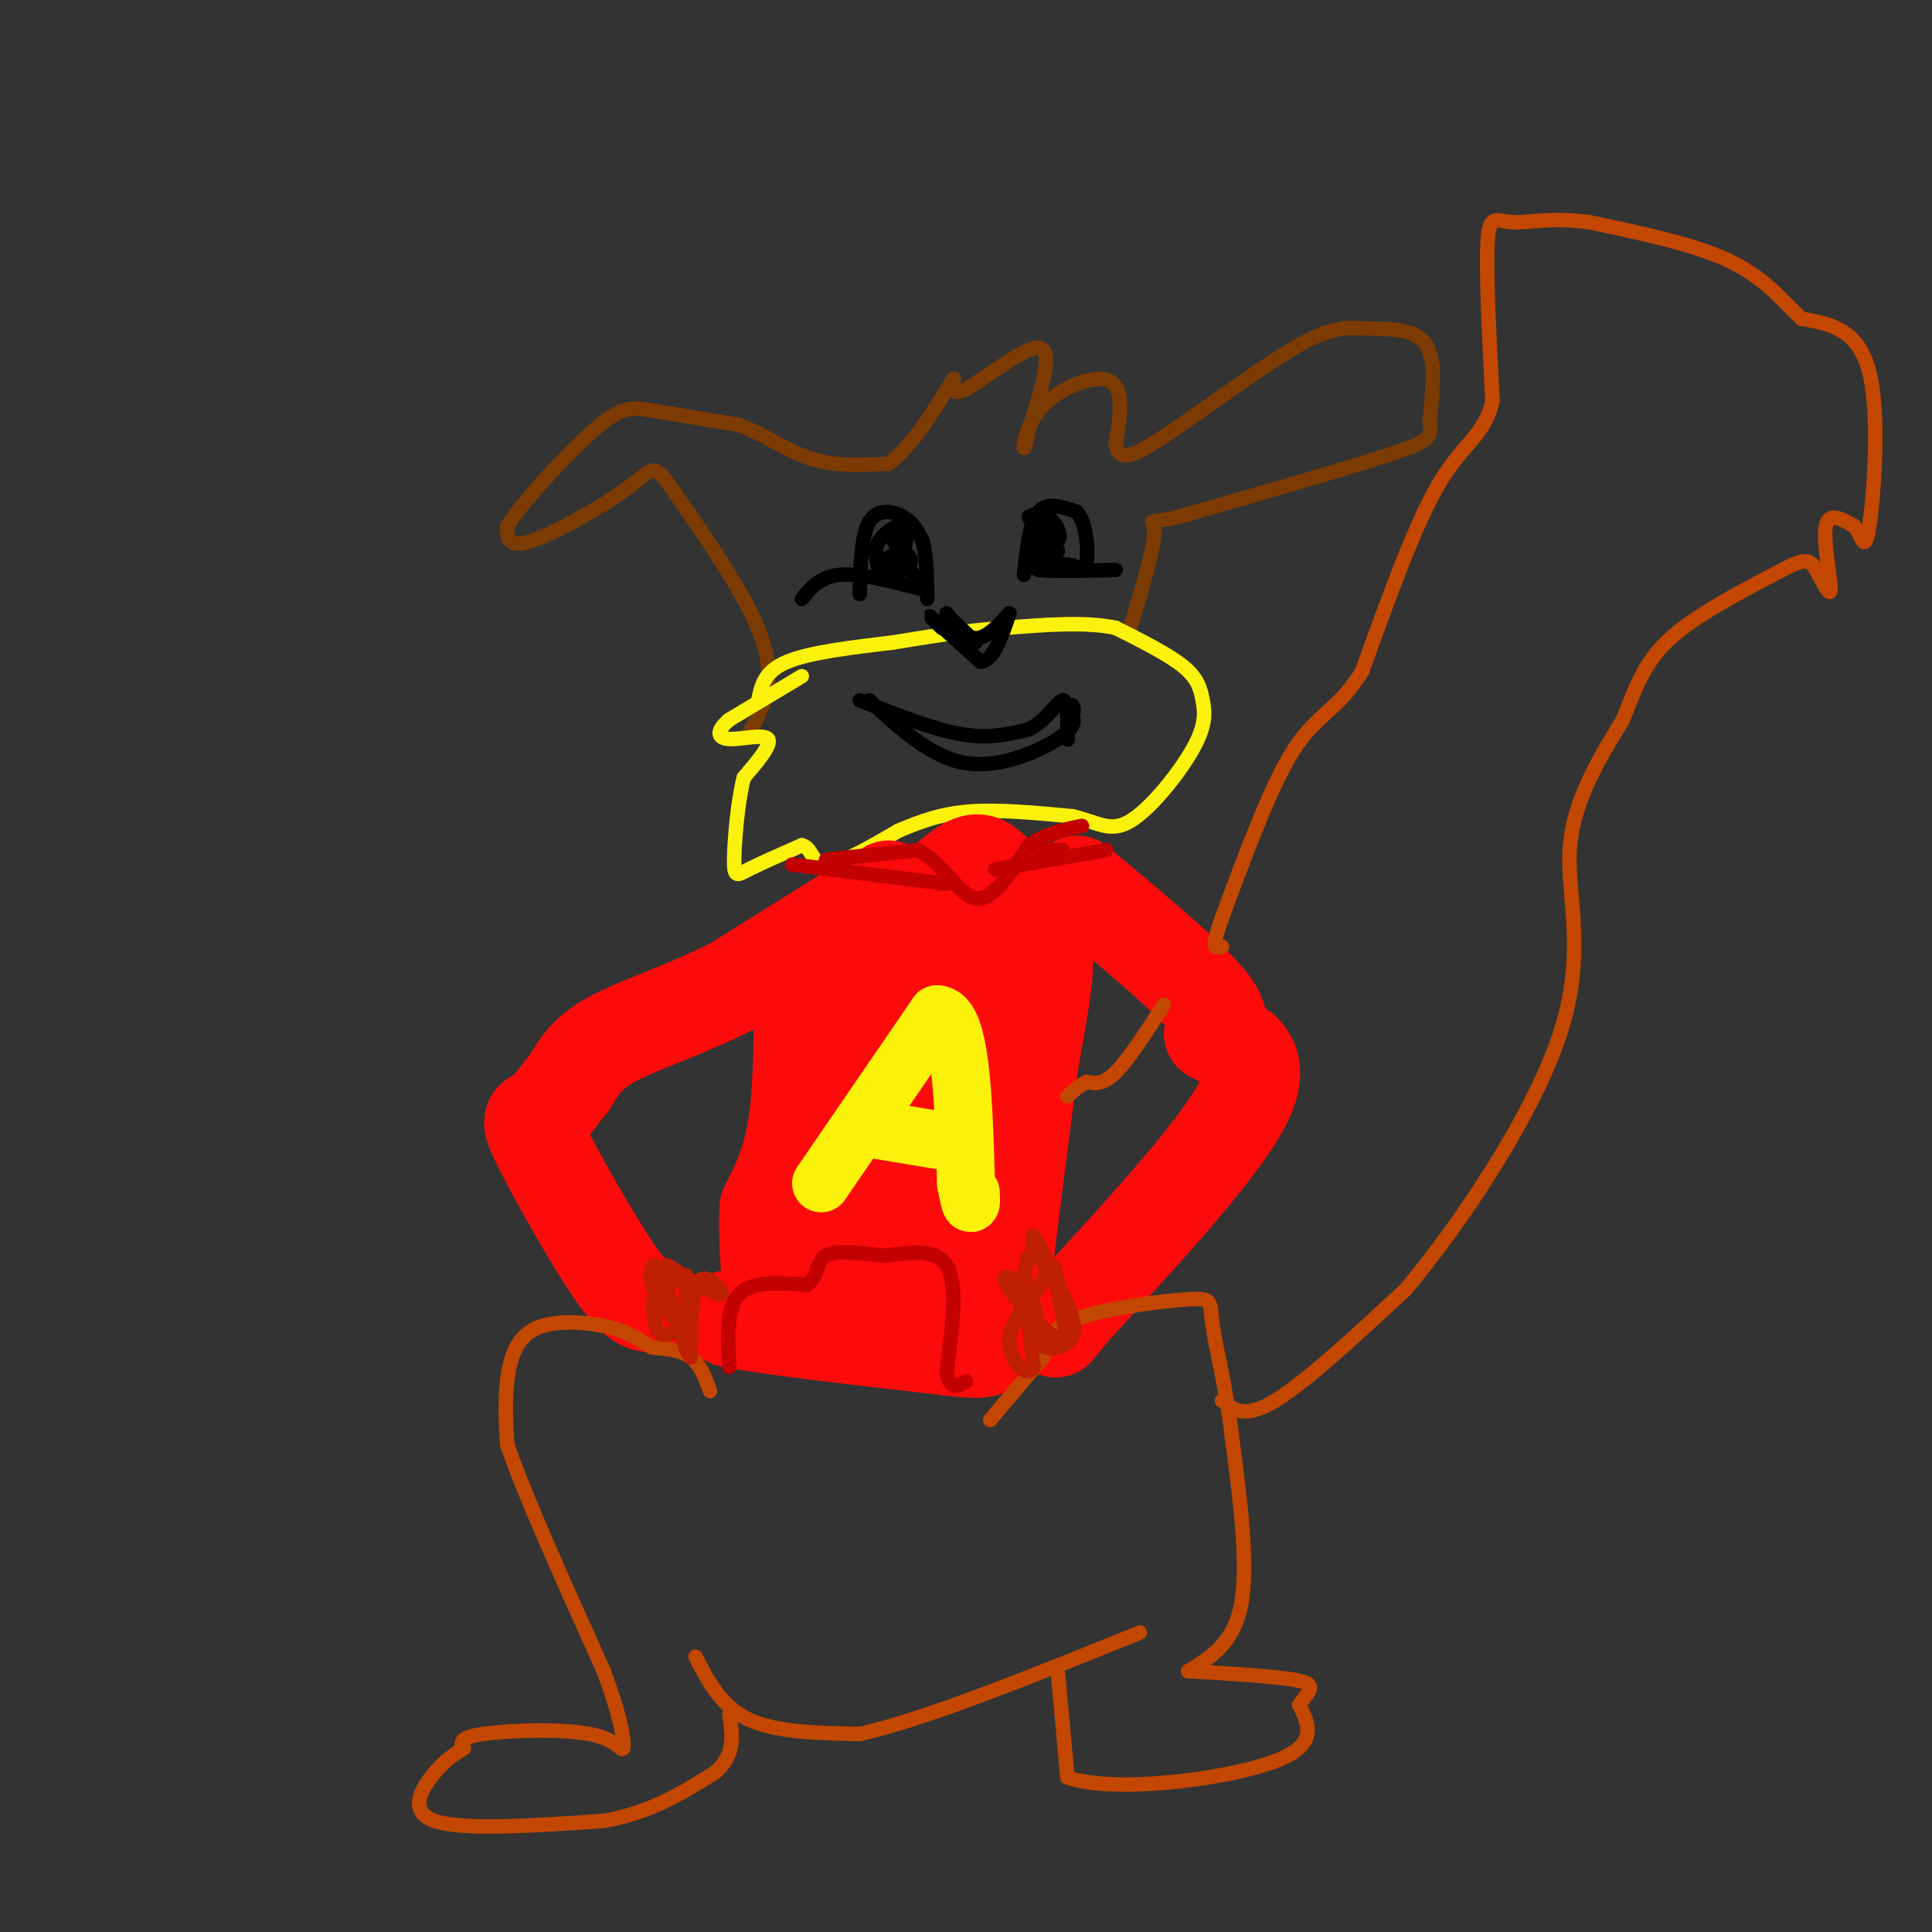 <svg viewBox='0 0 400 400' version='1.1' xmlns='http://www.w3.org/2000/svg' xmlns:xlink='http://www.w3.org/1999/xlink'><rect x="0" y="0" width="400" height="400" fill="#333333" stroke="none"/><g fill='none' stroke='#7C3B02' stroke-width='3' stroke-linecap='round' stroke-linejoin='round'><path d='M155,152c2.833,-5.250 5.667,-10.500 3,-19c-2.667,-8.500 -10.833,-20.250 -19,-32'/><path d='M139,101c-3.845,-5.643 -3.958,-3.750 -9,0c-5.042,3.750 -15.012,9.357 -20,11c-4.988,1.643 -4.994,-0.679 -5,-3'/><path d='M105,109c2.798,-4.714 12.292,-15.000 18,-20c5.708,-5.000 7.631,-4.714 12,-4c4.369,0.714 11.185,1.857 18,3'/><path d='M153,88c5.422,1.978 9.978,5.422 15,7c5.022,1.578 10.511,1.289 16,1'/><path d='M184,96c5.560,-4.014 11.459,-14.550 13,-17c1.541,-2.450 -1.278,3.187 2,2c3.278,-1.187 12.651,-9.196 16,-9c3.349,0.196 0.675,8.598 -2,17'/><path d='M213,89c-0.635,3.750 -1.222,4.624 -1,3c0.222,-1.624 1.252,-5.745 5,-9c3.748,-3.255 10.214,-5.644 13,-4c2.786,1.644 1.893,7.322 1,13'/><path d='M231,92c0.687,2.874 1.905,3.557 9,-1c7.095,-4.557 20.067,-14.356 28,-19c7.933,-4.644 10.828,-4.135 15,-4c4.172,0.135 9.621,-0.104 12,3c2.379,3.104 1.690,9.552 1,16'/><path d='M296,87c0.333,3.467 0.667,4.133 -8,7c-8.667,2.867 -26.333,7.933 -44,13'/><path d='M244,107c-7.733,1.800 -5.067,-0.200 -5,3c0.067,3.200 -2.467,11.600 -5,20'/></g>
<g fill='none' stroke='#FBF20B' stroke-width='3' stroke-linecap='round' stroke-linejoin='round'><path d='M166,140c0.000,0.000 -15.000,9.000 -15,9'/><path d='M151,149c-2.857,2.393 -2.500,3.875 0,4c2.500,0.125 7.143,-1.107 8,0c0.857,1.107 -2.071,4.554 -5,8'/><path d='M154,161c-1.274,4.905 -1.958,13.167 -2,17c-0.042,3.833 0.560,3.238 3,2c2.440,-1.238 6.720,-3.119 11,-5'/><path d='M166,175c2.156,0.422 2.044,3.978 5,4c2.956,0.022 8.978,-3.489 15,-7'/><path d='M186,172c4.733,-2.022 9.067,-3.578 15,-4c5.933,-0.422 13.467,0.289 21,1'/><path d='M222,169c5.215,1.152 7.754,3.532 12,1c4.246,-2.532 10.200,-9.978 13,-15c2.800,-5.022 2.446,-7.621 2,-10c-0.446,-2.379 -0.985,-4.537 -4,-7c-3.015,-2.463 -8.508,-5.232 -14,-8'/><path d='M231,130c-6.167,-1.333 -14.583,-0.667 -23,0'/><path d='M208,130c-7.667,0.500 -15.333,1.750 -23,3'/><path d='M185,133c-8.200,1.000 -17.200,2.000 -22,4c-4.800,2.000 -5.400,5.000 -6,8'/></g>
<g fill='none' stroke='#000000' stroke-width='3' stroke-linecap='round' stroke-linejoin='round'><path d='M178,123c0.156,-6.111 0.311,-12.222 2,-15c1.689,-2.778 4.911,-2.222 7,-1c2.089,1.222 3.044,3.111 4,5'/><path d='M191,112c0.833,2.833 0.917,7.417 1,12'/><path d='M191,122c-6.417,-1.667 -12.833,-3.333 -17,-3c-4.167,0.333 -6.083,2.667 -8,5'/><path d='M212,119c0.583,-5.417 1.167,-10.833 3,-13c1.833,-2.167 4.917,-1.083 8,0'/><path d='M223,106c1.822,2.178 2.378,7.622 2,10c-0.378,2.378 -1.689,1.689 -3,1'/><path d='M222,117c-2.556,-0.156 -7.444,-1.044 -9,-1c-1.556,0.044 0.222,1.022 2,2'/><path d='M215,118c3.000,0.333 9.500,0.167 16,0'/><path d='M182,118c-0.556,-2.067 -1.111,-4.133 0,-6c1.111,-1.867 3.889,-3.533 5,-3c1.111,0.533 0.556,3.267 0,6'/><path d='M187,115c0.089,1.733 0.311,3.067 0,3c-0.311,-0.067 -1.156,-1.533 -2,-3'/><path d='M185,115c-1.357,0.238 -3.750,2.333 -3,3c0.750,0.667 4.643,-0.095 6,-1c1.357,-0.905 0.179,-1.952 -1,-3'/><path d='M187,114c-0.867,-1.356 -2.533,-3.244 -2,-2c0.533,1.244 3.267,5.622 6,10'/><path d='M217,115c-0.667,-3.750 -1.333,-7.500 -2,-8c-0.667,-0.500 -1.333,2.250 -2,5'/><path d='M213,112c1.119,1.071 4.917,1.250 6,0c1.083,-1.250 -0.548,-3.929 -2,-5c-1.452,-1.071 -2.726,-0.536 -4,0'/><path d='M213,107c0.333,1.167 3.167,4.083 6,7'/><path d='M219,114c0.000,1.167 -3.000,0.583 -6,0'/><path d='M195,130c-1.667,-1.583 -3.333,-3.167 -2,-2c1.333,1.167 5.667,5.083 10,9'/><path d='M203,137c2.667,-0.167 4.333,-5.083 6,-10'/><path d='M209,127c-0.089,-0.222 -3.311,4.222 -6,5c-2.689,0.778 -4.844,-2.111 -7,-5'/><path d='M196,127c-0.167,0.167 2.917,3.083 6,6'/><path d='M180,145c6.400,5.933 12.800,11.867 20,13c7.200,1.133 15.200,-2.533 19,-5c3.800,-2.467 3.400,-3.733 3,-5'/><path d='M222,148c0.500,-1.167 0.250,-1.583 0,-2'/><path d='M178,145c7.583,3.000 15.167,6.000 21,7c5.833,1.000 9.917,0.000 14,-1'/><path d='M213,151c3.689,-1.800 5.911,-5.800 7,-6c1.089,-0.200 1.044,3.400 1,7'/><path d='M221,152c0.167,1.333 0.083,1.167 0,1'/></g>
<g fill='none' stroke='#FD0A0A' stroke-width='20' stroke-linecap='round' stroke-linejoin='round'><path d='M184,184c0.000,0.000 -32.000,20.000 -32,20'/><path d='M152,204c-10.133,5.156 -19.467,8.044 -25,11c-5.533,2.956 -7.267,5.978 -9,9'/><path d='M118,224c-2.537,3.006 -4.381,6.022 -6,7c-1.619,0.978 -3.013,-0.083 0,6c3.013,6.083 10.432,19.309 15,26c4.568,6.691 6.284,6.845 8,7'/><path d='M223,183c10.667,8.917 21.333,17.833 26,23c4.667,5.167 3.333,6.583 2,8'/><path d='M251,214c3.467,2.178 11.133,3.622 7,13c-4.133,9.378 -20.067,26.689 -36,44'/><path d='M222,271c-6.000,7.333 -3.000,3.667 0,0'/><path d='M166,199c0.083,12.250 0.167,24.500 -1,33c-1.167,8.500 -3.583,13.250 -6,18'/><path d='M159,250c-0.578,7.111 0.978,15.889 0,20c-0.978,4.111 -4.489,3.556 -8,3'/><path d='M151,273c6.333,1.500 26.167,3.750 46,6'/><path d='M197,279c9.111,1.067 8.889,0.733 10,-9c1.111,-9.733 3.556,-28.867 6,-48'/><path d='M213,222c2.044,-12.844 4.156,-20.956 3,-27c-1.156,-6.044 -5.578,-10.022 -10,-14'/><path d='M206,181c-2.578,-2.889 -4.022,-3.111 -7,-1c-2.978,2.111 -7.489,6.556 -12,11'/><path d='M187,191c-4.489,8.867 -9.711,25.533 -12,39c-2.289,13.467 -1.644,23.733 -1,34'/><path d='M174,264c0.774,5.452 3.208,2.083 6,3c2.792,0.917 5.940,6.119 9,-2c3.060,-8.119 6.030,-29.560 9,-51'/><path d='M198,214c2.226,-11.464 3.292,-14.625 3,-17c-0.292,-2.375 -1.940,-3.964 -3,-4c-1.060,-0.036 -1.530,1.482 -2,3'/><path d='M196,196c-2.800,5.133 -8.800,16.467 -13,28c-4.200,11.533 -6.600,23.267 -9,35'/></g>
<g fill='none' stroke='#C34701' stroke-width='3' stroke-linecap='round' stroke-linejoin='round'><path d='M147,288c-1.000,-2.750 -2.000,-5.500 -4,-7c-2.000,-1.500 -5.000,-1.750 -8,-2'/><path d='M135,279c-2.175,-1.081 -3.614,-2.785 -8,-4c-4.386,-1.215 -11.719,-1.943 -16,0c-4.281,1.943 -5.509,6.555 -6,11c-0.491,4.445 -0.246,8.722 0,13'/><path d='M105,299c3.333,10.000 11.667,28.500 20,47'/><path d='M125,346c4.086,11.067 4.301,15.234 4,16c-0.301,0.766 -1.120,-1.871 -7,-3c-5.880,-1.129 -16.823,-0.751 -22,0c-5.177,0.751 -4.589,1.876 -4,3'/><path d='M96,362c-1.560,1.000 -3.458,2.000 -6,5c-2.542,3.000 -5.726,8.000 0,10c5.726,2.000 20.363,1.000 35,0'/><path d='M125,377c9.667,-1.667 16.333,-5.833 23,-10'/><path d='M148,367c4.333,-3.667 3.667,-7.833 3,-12'/><path d='M144,343c2.667,5.167 5.333,10.333 11,13c5.667,2.667 14.333,2.833 23,3'/><path d='M178,359c13.500,-3.000 35.750,-12.000 58,-21'/><path d='M219,346c0.000,0.000 2.000,22.000 2,22'/><path d='M221,368c9.378,3.289 31.822,0.511 42,-3c10.178,-3.511 8.089,-7.756 6,-12'/><path d='M269,353c1.956,-2.889 3.844,-4.111 0,-5c-3.844,-0.889 -13.422,-1.444 -23,-2'/><path d='M246,346c4.750,-2.917 9.500,-5.833 11,-14c1.500,-8.167 -0.250,-21.583 -2,-35'/><path d='M255,297c-1.257,-10.282 -3.399,-18.488 -4,-23c-0.601,-4.512 0.338,-5.330 -5,-5c-5.338,0.330 -16.954,1.809 -23,4c-6.046,2.191 -6.523,5.096 -7,8'/><path d='M216,281c-3.000,3.500 -7.000,8.250 -11,13'/><path d='M253,290c2.333,1.917 4.667,3.833 11,0c6.333,-3.833 16.667,-13.417 27,-23'/><path d='M291,267c11.429,-13.607 26.500,-36.125 32,-53c5.500,-16.875 1.429,-28.107 2,-38c0.571,-9.893 5.786,-18.446 11,-27'/><path d='M336,149c2.911,-7.356 4.689,-12.244 10,-17c5.311,-4.756 14.156,-9.378 23,-14'/><path d='M369,118c4.927,-2.616 5.743,-2.155 7,0c1.257,2.155 2.954,6.003 3,4c0.046,-2.003 -1.558,-9.858 -1,-13c0.558,-3.142 3.279,-1.571 6,0'/><path d='M384,109c1.440,1.774 2.042,6.208 3,0c0.958,-6.208 2.274,-23.060 0,-32c-2.274,-8.940 -8.137,-9.970 -14,-11'/><path d='M373,66c-4.222,-4.022 -7.778,-8.578 -15,-12c-7.222,-3.422 -18.111,-5.711 -29,-8'/><path d='M329,46c-7.798,-1.083 -12.792,0.208 -16,0c-3.208,-0.208 -4.631,-1.917 -5,4c-0.369,5.917 0.315,19.458 1,33'/><path d='M309,83c-1.578,7.178 -6.022,8.622 -11,17c-4.978,8.378 -10.489,23.689 -16,39'/><path d='M282,139c-4.933,8.067 -9.267,8.733 -14,16c-4.733,7.267 -9.867,21.133 -15,35'/><path d='M253,190c-2.500,6.833 -1.250,6.417 0,6'/><path d='M241,208c-3.667,5.667 -7.333,11.333 -10,14c-2.667,2.667 -4.333,2.333 -6,2'/><path d='M225,224c-1.667,0.833 -2.833,1.917 -4,3'/></g>
<g fill='none' stroke='#FBF20B' stroke-width='12' stroke-linecap='round' stroke-linejoin='round'><path d='M170,245c0.000,0.000 24.000,-35.000 24,-35'/><path d='M194,210c5.000,0.000 5.500,17.500 6,35'/><path d='M200,245c1.167,6.167 1.083,4.083 1,2'/><path d='M182,234c0.000,0.000 12.000,2.000 12,2'/></g>
<g fill='none' stroke='#BF2001' stroke-width='3' stroke-linecap='round' stroke-linejoin='round'><path d='M139,276c-1.101,0.440 -2.202,0.881 -3,-1c-0.798,-1.881 -1.292,-6.083 0,-8c1.292,-1.917 4.369,-1.548 5,-2c0.631,-0.452 -1.185,-1.726 -3,-3'/><path d='M138,262c2.238,1.262 9.333,5.917 11,6c1.667,0.083 -2.095,-4.405 -4,-3c-1.905,1.405 -1.952,8.702 -2,16'/><path d='M143,281c-1.476,-1.381 -4.167,-12.833 -6,-17c-1.833,-4.167 -2.810,-1.048 -2,2c0.810,3.048 3.405,6.024 6,9'/><path d='M141,275c1.167,-0.333 1.083,-5.667 1,-11'/><path d='M221,277c-1.583,-7.417 -3.167,-14.833 -3,-15c0.167,-0.167 2.083,6.917 4,14'/><path d='M222,276c-0.182,2.561 -2.636,1.965 -6,-1c-3.364,-2.965 -7.636,-8.298 -8,-10c-0.364,-1.702 3.182,0.228 5,3c1.818,2.772 1.909,6.386 2,10'/><path d='M215,278c1.537,1.799 4.381,1.297 6,0c1.619,-1.297 2.013,-3.388 0,-8c-2.013,-4.612 -6.432,-11.746 -8,-10c-1.568,1.746 -0.284,12.373 1,23'/><path d='M214,283c-1.417,2.810 -5.458,-1.667 -5,-6c0.458,-4.333 5.417,-8.524 7,-12c1.583,-3.476 -0.208,-6.238 -2,-9'/><path d='M214,256c-0.333,-0.833 -0.167,1.583 0,4'/></g>
<g fill='none' stroke='#C30101' stroke-width='3' stroke-linecap='round' stroke-linejoin='round'><path d='M151,283c-0.333,-6.083 -0.667,-12.167 2,-15c2.667,-2.833 8.333,-2.417 14,-2'/><path d='M167,266c2.533,-1.644 1.867,-4.756 4,-6c2.133,-1.244 7.067,-0.622 12,0'/><path d='M183,260c4.756,-0.533 10.644,-1.867 13,2c2.356,3.867 1.178,12.933 0,22'/><path d='M196,284c0.667,4.000 2.333,3.000 4,2'/><path d='M171,178c0.000,0.000 19.000,-2.000 19,-2'/><path d='M190,176c5.133,2.400 8.467,9.400 12,10c3.533,0.600 7.267,-5.200 11,-11'/><path d='M213,175c3.667,-2.500 7.333,-3.250 11,-4'/><path d='M215,176c0.000,0.000 5.000,0.000 5,0'/><path d='M206,180c0.000,0.000 23.000,-4.000 23,-4'/><path d='M196,183c0.000,0.000 -32.000,-4.000 -32,-4'/></g>
</svg>